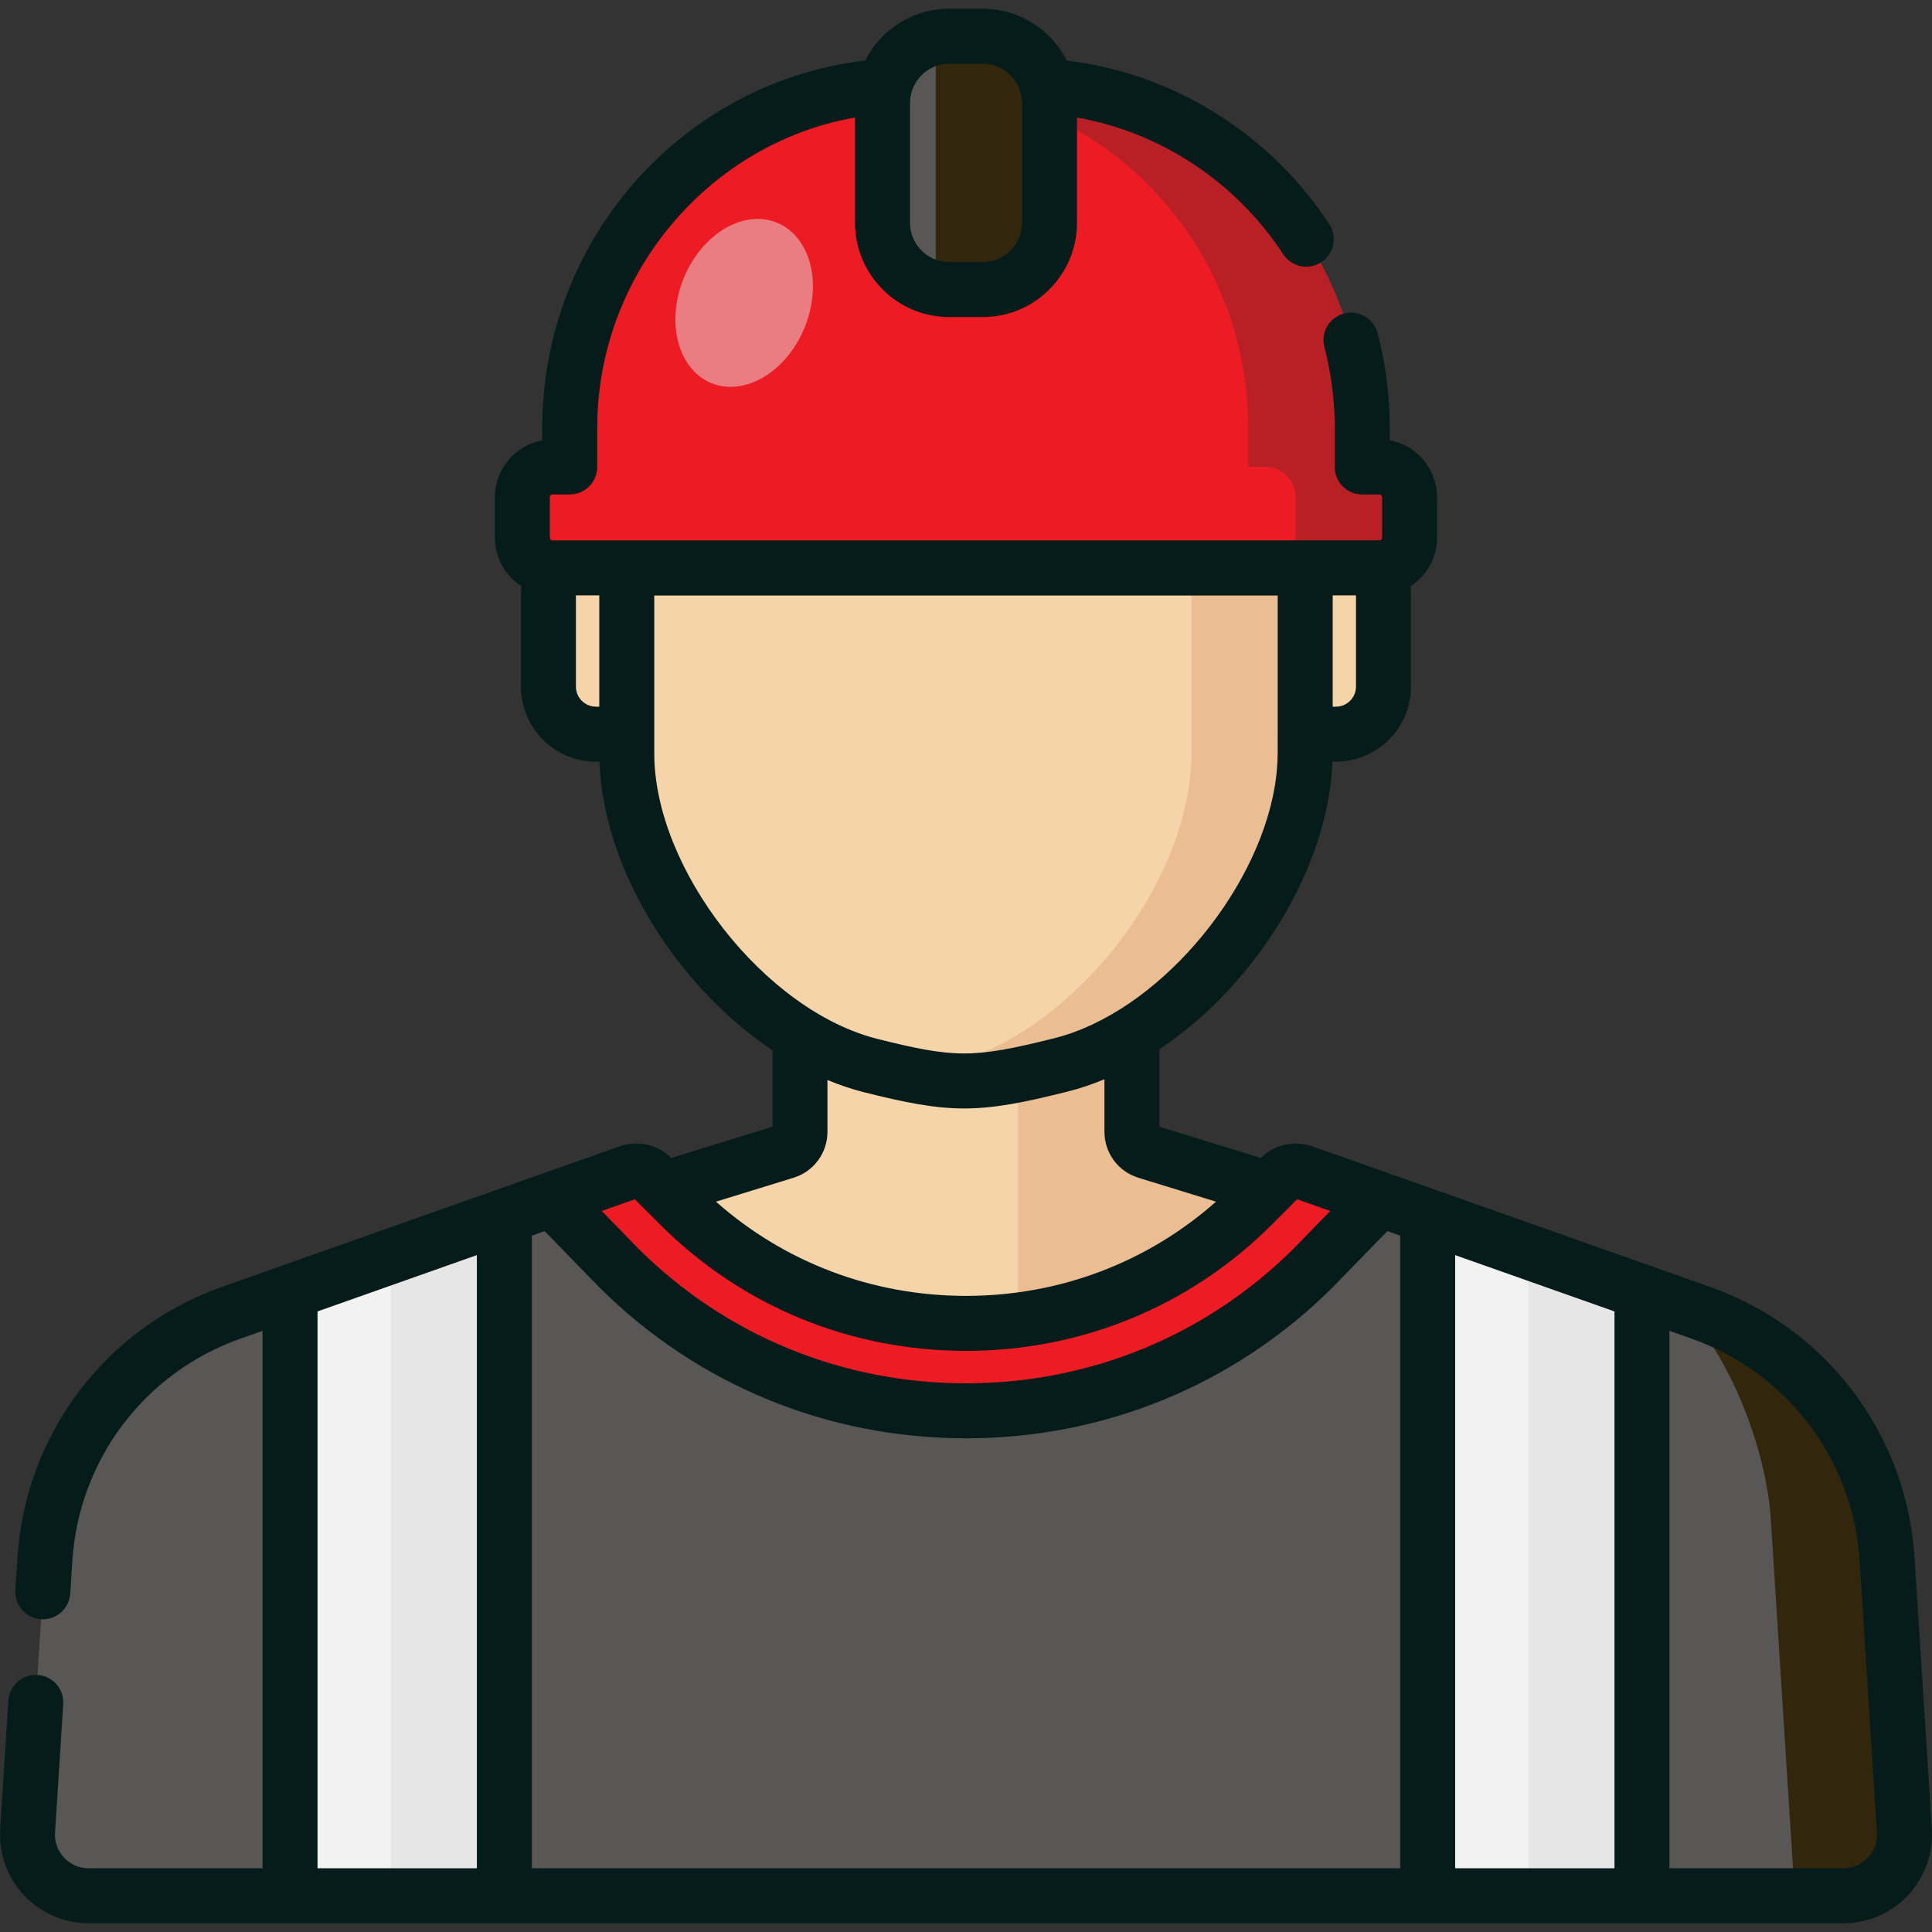 <?xml version="1.0" encoding="UTF-8"?> <svg xmlns="http://www.w3.org/2000/svg" xmlns:xlink="http://www.w3.org/1999/xlink" xmlns:svgjs="http://svgjs.com/svgjs" width="512" height="512" x="0" y="0" viewBox="0 0 512 512" style="enable-background:new 0 0 512 512" xml:space="preserve" class=""><rect x="0" y="0" width="512" height="512" fill="#333333" stroke="none"/> <g> <path xmlns="http://www.w3.org/2000/svg" style="" d="M157.951,194.564h8.15v5.104c0,27.705,20.516,59.187,45.907,74.654l-0.003,25.602 c0,2.404-1.567,4.527-3.865,5.236l-48.944,15.068l0.105,0.112c26.592,27.919,61.645,41.879,96.698,41.879 s70.106-13.96,96.698-41.879l0.109-0.116l-48.951-15.065c-2.297-0.709-3.864-2.832-3.864-5.236l-0.002-25.81 c25.405-15.475,45.91-46.926,45.91-74.644v-4.907h8.15c6.958,0,12.6-5.642,12.6-12.6v-24.678c0-6.958-5.641-12.6-12.6-12.6h-8.15 H166.102h-8.15c-6.959,0-12.6,5.642-12.6,12.6v24.678C145.352,188.923,150.992,194.564,157.951,194.564z" fill="#f5d4a9" data-original="#fed9a8" class=""></path> <g xmlns="http://www.w3.org/2000/svg"> <path style="" d="M352.698,320.342l0.109-0.116l-48.951-15.065c-0.861-0.266-1.62-0.73-2.232-1.335 c-1.02-1.007-1.632-2.399-1.632-3.901l-0.002-25.81c-6.088,3.709-12.455,6.51-18.893,8.11l-0.985,0.245 c-3.861,0.96-7.226,1.744-10.284,2.357v76.659C300.138,358.295,329.609,344.584,352.698,320.342z" fill="#eabe92" data-original="#eabe92" class=""></path> <path style="" d="M345.9,144.687h-30.148v54.784c0,34.36-31.507,74.474-64.803,82.754l-0.985,0.245 c-3.524,0.876-6.635,1.605-9.478,2.194c14.32,2.987,21.718,2.259,39.625-2.194l0.985-0.245c6.454-1.604,12.837-4.417,18.939-8.14 c1.53-0.933,3.041-1.925,4.532-2.97c0.048-0.034,0.095-0.064,0.143-0.098c0.626-0.44,1.246-0.896,1.864-1.356 c0.221-0.164,0.443-0.327,0.663-0.493c0.59-0.446,1.175-0.901,1.756-1.363c0.224-0.178,0.448-0.36,0.671-0.541 c0.593-0.48,1.184-0.963,1.768-1.46c0.107-0.091,0.212-0.185,0.319-0.277c1.94-1.663,3.828-3.416,5.658-5.243 c0.234-0.234,0.469-0.466,0.701-0.702c0.496-0.505,0.987-1.018,1.475-1.534c0.256-0.271,0.508-0.543,0.761-0.817 c0.477-0.516,0.952-1.035,1.419-1.56c0.229-0.258,0.452-0.52,0.679-0.78c0.993-1.141,1.965-2.301,2.909-3.484 c0.114-0.143,0.232-0.282,0.345-0.425c0.402-0.509,0.794-1.027,1.187-1.543c0.278-0.365,0.557-0.729,0.83-1.097 c0.368-0.494,0.728-0.994,1.086-1.494c0.289-0.404,0.576-0.811,0.859-1.219c0.339-0.488,0.676-0.975,1.006-1.467 c0.302-0.451,0.597-0.906,0.891-1.361c0.299-0.462,0.604-0.921,0.895-1.386c0.537-0.858,1.061-1.722,1.572-2.592 c0.245-0.418,0.479-0.841,0.716-1.261c0.306-0.54,0.612-1.08,0.908-1.623c0.239-0.44,0.472-0.883,0.704-1.326 c0.283-0.542,0.563-1.085,0.835-1.63c0.216-0.432,0.431-0.864,0.64-1.297c0.291-0.604,0.572-1.212,0.849-1.82 c0.17-0.374,0.346-0.745,0.511-1.119c0.42-0.953,0.824-1.91,1.208-2.869c0.115-0.286,0.219-0.575,0.33-0.862 c0.278-0.715,0.55-1.433,0.808-2.15c0.136-0.38,0.264-0.76,0.394-1.14c0.22-0.641,0.432-1.284,0.634-1.927 c0.121-0.384,0.241-0.769,0.356-1.152c0.205-0.686,0.396-1.371,0.582-2.058c0.088-0.326,0.181-0.652,0.265-0.977 c0.256-0.999,0.493-1.999,0.704-2.998c0.032-0.148,0.055-0.294,0.085-0.442c0.176-0.862,0.337-1.723,0.48-2.582 c0.056-0.337,0.103-0.673,0.154-1.009c0.102-0.682,0.196-1.364,0.276-2.043c0.043-0.359,0.082-0.718,0.119-1.076 c0.07-0.692,0.125-1.382,0.171-2.071c0.022-0.316,0.048-0.634,0.063-0.949c0.051-0.989,0.083-1.975,0.083-2.955 c0-0.004,0-0.008,0-0.008v-4.911l0,0L345.9,144.687L345.9,144.687z" fill="#eabe92" data-original="#eabe92" class=""></path> </g> <path xmlns="http://www.w3.org/2000/svg" style="" d="M365.708,123.748h-4.685v-10.237c0-0.819-0.011-1.635-0.031-2.449 c-1.254-49.393-41.307-88.4-89.304-88.4h-31.375c-47.998,0-88.051,39.007-89.305,88.4c-0.021,0.814-0.031,1.63-0.031,2.449v10.237 h-4.685c-4.348,0-7.874,3.629-7.874,8.105v10.522c0,4.477,3.525,8.106,7.874,8.106h219.416c4.348,0,7.874-3.629,7.874-8.105v-10.522 C373.582,127.377,370.057,123.748,365.708,123.748z" fill="#ed1c24" data-original="#ffa227" class=""></path> <path xmlns="http://www.w3.org/2000/svg" style="" d="M365.708,123.748h-4.685v-10.237c0-0.819-0.01-1.635-0.031-2.449 c-1.254-49.393-41.307-88.4-89.304-88.4h-30.236c47.998,0,88.051,39.007,89.304,88.4c0.021,0.814,0.031,1.63,0.031,2.449v10.237 h4.685c4.348,0,7.874,3.629,7.874,8.105v10.523c0,4.476-3.525,8.105-7.874,8.105h30.236c4.348,0,7.874-3.629,7.874-8.105v-10.523 C373.582,127.377,370.057,123.748,365.708,123.748z" fill="#b92026" data-original="#f78b0b" class=""></path> <path xmlns="http://www.w3.org/2000/svg" style="" d="M260.449,76.727h-8.889c-9.765,0-17.681-7.916-17.681-17.681V27.267 c0-9.765,7.916-17.681,17.681-17.681h8.889c9.765,0,17.681,7.916,17.681,17.681v31.779 C278.129,68.811,270.214,76.727,260.449,76.727z" fill="#585756" data-original="#ffcc5a" class=""></path> <path xmlns="http://www.w3.org/2000/svg" style="" d="M260.462,9.586h-8.917c-1.221,0-2.413,0.124-3.564,0.361v66.42c1.152,0.236,2.344,0.361,3.564,0.361 h8.917c9.757,0,17.668-7.922,17.668-17.695V27.281C278.129,17.508,270.219,9.586,260.462,9.586z" fill="#32260d" data-original="#ffb000" class=""></path> <path xmlns="http://www.w3.org/2000/svg" style="" d="M450.781,347.916L345.339,310.65c-2.133-0.753-4.507-0.214-6.106,1.387l-7.284,7.294 c-41.773,41.837-110.127,41.837-151.9,0l-7.284-7.294c-1.598-1.601-3.974-2.14-6.106-1.387L61.22,347.916 c-28.024,9.905-47.438,35.61-49.327,65.314l-4.574,71.937c-0.594,9.335,6.806,17.232,16.145,17.232h231.481h2.114h231.48 c9.339,0,16.738-7.898,16.145-17.232l-4.574-71.938C498.219,383.525,478.805,357.82,450.781,347.916z" fill="#585756" data-original="#ffcc5a" class=""></path> <path xmlns="http://www.w3.org/2000/svg" style="" d="M504.682,485.167l-4.574-71.938c-1.889-29.704-21.302-55.409-49.327-65.314l-4.988-1.763 c13.572,14.451,22.381,38.98,23.488,56.39l6.35,99.855h12.908C497.876,502.398,505.275,494.5,504.682,485.167z" fill="#32260d" data-original="#ffb000" class=""></path> <g xmlns="http://www.w3.org/2000/svg"> <polygon style="" points="76.865,342.386 76.865,502.398 133.656,502.398 133.656,322.316 " fill="#f2f2f2" data-original="#f2f2f2" class=""></polygon> <polygon style="" points="378.346,322.316 378.346,502.398 435.136,502.398 435.136,342.386 " fill="#f2f2f2" data-original="#f2f2f2" class=""></polygon> </g> <path xmlns="http://www.w3.org/2000/svg" style="" d="M345.339,310.65c-2.133-0.753-4.507-0.214-6.106,1.387l-7.284,7.294 c-20.886,20.918-48.418,31.378-75.95,31.378s-55.064-10.46-75.95-31.378l-7.284-7.294c-1.598-1.601-3.974-2.14-6.106-1.387 l-20.353,7.193l17.794,18.284c24.527,24.353,57.139,37.754,91.898,37.754s67.371-13.402,91.898-37.754l17.794-18.284L345.339,310.65 z" fill="#ed1c24" data-original="#ffa227" class=""></path> <g xmlns="http://www.w3.org/2000/svg"> <polygon style="" points="404.988,502.398 435.136,502.398 435.136,342.386 404.988,331.732 " fill="#e6e6e6" data-original="#e6e6e6" class=""></polygon> <polygon style="" points="103.508,502.398 133.656,502.398 133.656,322.316 103.508,332.97 " fill="#e6e6e6" data-original="#e6e6e6" class=""></polygon> </g> <ellipse xmlns="http://www.w3.org/2000/svg" transform="matrix(0.378 -0.926 0.926 0.378 48.215 232.55)" style="" cx="197.259" cy="80.375" rx="22.96" ry="17.296" fill="#e97d81" data-original="#ffa233" class=""></ellipse> <path xmlns="http://www.w3.org/2000/svg" style="" d="M511.954,484.704l-4.574-71.937c-2.078-32.674-23.341-60.826-54.17-71.722l-15.645-5.53l0,0 l-56.791-20.071c-0.001,0-0.002,0-0.003-0.001l-33.001-11.664c-0.324-0.114-0.651-0.213-0.98-0.3 c-0.139-0.037-0.278-0.065-0.417-0.098c-0.185-0.043-0.371-0.085-0.557-0.12c-0.181-0.034-0.364-0.061-0.547-0.088 c-0.138-0.02-0.275-0.038-0.412-0.053c-0.214-0.024-0.428-0.045-0.644-0.057c-0.087-0.006-0.173-0.008-0.262-0.011 c-0.188-0.008-0.376-0.024-0.565-0.024c-0.661,0-1.31,0.064-1.952,0.159c-0.032,0.005-0.063,0.009-0.095,0.014 c-1.204,0.187-2.365,0.538-3.46,1.044c-0.005,0.002-0.011,0.005-0.016,0.007c-0.537,0.249-1.058,0.53-1.56,0.851 c-0.017,0.011-0.035,0.02-0.052,0.031c-0.162,0.105-0.317,0.217-0.474,0.329c-0.176,0.124-0.349,0.253-0.519,0.387 c-0.114,0.09-0.228,0.179-0.34,0.273c-0.275,0.232-0.546,0.473-0.804,0.729l-26.85-8.263l-0.002-20.49 c0.455-0.305,0.902-0.624,1.352-0.937c0.051-0.035,0.101-0.069,0.151-0.105c20.653-14.435,36.495-37.407,42.149-60.113 c0.027-0.108,0.052-0.215,0.078-0.323c0.243-0.991,0.465-1.98,0.668-2.969c0.041-0.199,0.083-0.398,0.123-0.598 c0.424-2.15,0.757-4.294,0.988-6.423c0.036-0.324,0.062-0.646,0.093-0.97c0.067-0.715,0.124-1.428,0.168-2.139 c0.024-0.378,0.047-0.754,0.064-1.13c0.008-0.18,0.025-0.363,0.031-0.543h0.908c10.965,0,19.887-8.922,19.887-19.887v-24.678 c0-0.647-0.044-1.289-0.106-1.928c4.223-2.735,7.039-7.522,7.039-12.976V131.86c0-7.587-5.433-13.909-12.558-15.166v-3.176 c0-0.881-0.011-1.759-0.034-2.633c-0.194-7.654-1.265-15.255-3.184-22.594c-1.017-3.893-4.999-6.222-8.892-5.206 c-3.893,1.017-6.225,4.999-5.206,8.892c1.636,6.257,2.549,12.743,2.714,19.28c0.019,0.751,0.029,1.505,0.029,2.262v10.237 c0,4.024,3.262,7.287,7.286,7.287h4.685c0.277,0,0.587,0.336,0.587,0.819v10.521c0,0.483-0.309,0.819-0.587,0.819h-1.063H147.343 h-1.046c-0.278,0-0.588-0.336-0.588-0.819v-10.521c0-0.483,0.309-0.819,0.588-0.819h4.684c4.024,0,7.286-3.262,7.286-7.287V113.52 c0-0.756,0.01-1.51,0.03-2.263c1.011-39.815,30.362-73.484,68.294-80.105v27.906c0,13.766,11.2,24.967,24.967,24.967h8.888 c13.766,0,24.966-11.2,24.966-24.967V31.156c22.075,3.864,42.088,16.997,54.663,36.225c2.202,3.368,6.718,4.312,10.086,2.109 c3.367-2.202,4.313-6.719,2.109-10.086c-15.756-24.092-41.493-40.046-69.537-43.352c-4.117-8.14-12.558-13.737-22.287-13.737h-8.888 c-9.725,0-18.163,5.593-22.284,13.729c-22.12,2.579-42.698,12.862-58.367,29.271c-16.903,17.699-26.554,40.987-27.178,65.571 c-0.023,0.877-0.034,1.754-0.034,2.636v3.176c-7.123,1.258-12.558,7.579-12.558,15.166v10.521c0,5.446,2.808,10.23,7.024,12.966 c-0.063,0.642-0.106,1.288-0.106,1.938v24.679c0,10.965,8.922,19.886,19.887,19.886h0.902c0.015,0.431,0.047,0.865,0.07,1.297 c0.003,0.051,0.005,0.1,0.008,0.151c0.127,2.254,0.364,4.529,0.717,6.817c0.05,0.327,0.11,0.653,0.165,0.98 c0.114,0.681,0.237,1.363,0.371,2.045c0.101,0.522,0.206,1.044,0.318,1.567c0.085,0.394,0.179,0.788,0.271,1.182 c5.584,24.213,22.743,48.248,43.95,62.45l-0.002,20.25l-26.827,8.26c-0.257-0.256-0.525-0.495-0.8-0.725 c-0.112-0.094-0.226-0.183-0.34-0.275c-0.169-0.133-0.341-0.261-0.516-0.384c-0.158-0.113-0.315-0.226-0.477-0.331 c-0.012-0.008-0.024-0.014-0.036-0.022c-0.506-0.326-1.036-0.61-1.58-0.863c-0.003-0.001-0.005-0.002-0.008-0.004 c-1.096-0.506-2.258-0.858-3.464-1.046c-0.031-0.005-0.06-0.009-0.091-0.013c-0.642-0.095-1.292-0.16-1.954-0.16 c-0.189,0-0.377,0.016-0.565,0.024c-0.087,0.004-0.174,0.006-0.262,0.011c-0.215,0.013-0.43,0.034-0.644,0.057 c-0.138,0.015-0.274,0.034-0.411,0.053c-0.183,0.027-0.367,0.054-0.549,0.088c-0.184,0.035-0.368,0.076-0.552,0.119 c-0.141,0.033-0.282,0.061-0.422,0.099c-0.328,0.088-0.655,0.186-0.978,0.3l-20.353,7.192c-0.002,0.001-0.004,0.002-0.007,0.003 l-12.637,4.466c-0.003,0.001-0.006,0.002-0.01,0.003l-56.791,20.071l-0.002,0.001l-15.643,5.529 c-30.83,10.896-52.093,39.048-54.17,71.722l-0.549,8.624c-0.256,4.016,2.794,7.478,6.81,7.734c4,0.242,7.478-2.796,7.733-6.81 l0.549-8.624c1.705-26.836,19.167-49.958,44.482-58.905l5.931-2.096v142.422H23.463c-2.477,0-4.776-0.996-6.474-2.804 c-1.704-1.816-2.557-4.189-2.398-6.679l2.163-34.02c0.256-4.016-2.794-7.478-6.81-7.734c-4.014-0.254-7.478,2.794-7.734,6.81 l-2.163,34.02c-0.41,6.455,1.893,12.862,6.317,17.576c4.417,4.706,10.649,7.405,17.1,7.405h53.402h56.791h244.69h56.791h53.402 c6.451,0,12.683-2.699,17.1-7.405C510.062,497.565,512.364,491.159,511.954,484.704z M251.557,16.888h8.888 c4.802,0,8.841,3.278,10.029,7.711c0.008,0.032,0.011,0.063,0.019,0.095c0.116,0.452,0.202,0.89,0.26,1.319v0.001 c0.057,0.429,0.085,0.85,0.085,1.268v31.776c0,5.732-4.662,10.394-10.393,10.394h-8.888c-5.732,0-10.394-4.662-10.394-10.394V27.282 c0-0.418,0.028-0.839,0.085-1.267c0-0.002,0.001-0.004,0.001-0.004c0.057-0.43,0.144-0.867,0.26-1.318 c0.008-0.03,0.01-0.06,0.018-0.091C242.712,20.167,246.753,16.888,251.557,16.888z M144.339,326.267l14.54,14.942 c0.03,0.031,0.058,0.059,0.088,0.089c25.896,25.71,60.356,39.87,97.033,39.87s71.137-14.16,97.033-39.87 c0.03-0.03,0.058-0.058,0.088-0.089l14.54-14.942l3.397,1.201v167.643H140.942V327.469L144.339,326.267z M168.244,317.82l6.65,6.66 c21.58,21.613,50.384,33.516,81.107,33.516s59.527-11.903,81.107-33.516l6.65-6.66l8.774,3.101L342.723,331 c-23.144,22.956-53.938,35.595-86.722,35.595S192.423,353.956,169.28,331l-9.809-10.08L168.244,317.82z M173.389,199.671v-41.858 h165.215v36.694c0,0.019-0.003,0.038-0.003,0.057v4.908c0,0.158-0.01,0.317-0.011,0.475c-0.007,0.699-0.026,1.4-0.061,2.106 c-0.018,0.342-0.046,0.687-0.07,1.03c-0.041,0.565-0.087,1.131-0.146,1.699c-0.034,0.333-0.07,0.667-0.111,1.001 c-0.082,0.677-0.177,1.356-0.284,2.036c-0.032,0.203-0.058,0.404-0.093,0.607c-4.828,28.68-31.43,59.999-58.488,66.726l-0.989,0.246 c-9.63,2.396-16.453,3.781-22.828,3.781h-0.001c-6.45,0-13.085-1.365-23.072-3.883C202.642,267.781,173.389,230.322,173.389,199.671 z M359.351,181.964c0,2.93-2.383,5.314-5.314,5.314h-0.86v-29.503h6.174V181.964z M152.626,181.965v-24.191h6.19v29.503h-0.877 C155.01,187.278,152.626,184.895,152.626,181.965z M210.277,312.125c5.383-1.661,9.002-6.562,9.004-12.199l0.001-13.714 c3.162,1.311,6.369,2.4,9.602,3.216c10.865,2.739,18.705,4.325,26.634,4.325c0.001,0,0.001,0,0.002,0 c7.867,0,15.617-1.545,26.343-4.212l0.988-0.246c3.277-0.815,6.568-1.917,9.841-3.286l0.001,13.919 c0.002,5.634,3.62,10.534,9.008,12.197l20.552,6.324c-0.08,0.071-0.161,0.143-0.241,0.213c-0.998,0.878-2.01,1.734-3.036,2.569 c-0.156,0.127-0.313,0.251-0.47,0.377c-1.052,0.843-2.117,1.668-3.198,2.465c-0.117,0.086-0.236,0.169-0.354,0.256 c-1.134,0.828-2.28,1.636-3.444,2.412c-0.023,0.016-0.046,0.03-0.069,0.046c-1.171,0.781-2.359,1.532-3.56,2.26 c-0.09,0.054-0.179,0.112-0.27,0.166c-1.162,0.7-2.34,1.369-3.527,2.02c-0.158,0.086-0.315,0.174-0.474,0.261 c-1.157,0.625-2.329,1.225-3.509,1.803c-0.188,0.092-0.377,0.184-0.565,0.276c-1.175,0.566-2.36,1.108-3.557,1.627 c-0.19,0.082-0.382,0.164-0.573,0.245c-1.212,0.516-2.434,1.012-3.666,1.48c-0.162,0.061-0.324,0.12-0.486,0.18 c-1.275,0.477-2.559,0.931-3.855,1.356c-0.084,0.028-0.168,0.053-0.252,0.079c-1.322,0.429-2.654,0.83-3.996,1.204 c-0.058,0.017-0.116,0.035-0.174,0.051c-1.329,0.368-2.669,0.702-4.015,1.014c-0.159,0.037-0.317,0.076-0.476,0.112 c-1.297,0.294-2.603,0.56-3.916,0.803c-0.205,0.039-0.41,0.077-0.616,0.114c-1.294,0.231-2.595,0.437-3.902,0.618 c-0.219,0.031-0.438,0.059-0.658,0.088c-1.313,0.173-2.632,0.323-3.957,0.445c-0.199,0.018-0.399,0.034-0.599,0.051 c-1.359,0.117-2.721,0.212-4.091,0.275c-0.137,0.006-0.273,0.009-0.41,0.015c-1.441,0.06-2.886,0.097-4.336,0.097 c-1.451,0-2.896-0.037-4.336-0.097c-0.137-0.006-0.274-0.009-0.411-0.015c-1.37-0.062-2.732-0.158-4.091-0.275 c-0.199-0.017-0.399-0.033-0.6-0.051c-1.326-0.123-2.645-0.272-3.958-0.445c-0.219-0.029-0.437-0.058-0.655-0.088 c-1.308-0.181-2.609-0.387-3.904-0.618c-0.205-0.037-0.41-0.075-0.615-0.114c-1.313-0.244-2.62-0.508-3.918-0.803 c-0.159-0.036-0.315-0.075-0.474-0.112c-1.348-0.312-2.688-0.647-4.018-1.015c-0.057-0.016-0.114-0.034-0.171-0.05 c-1.345-0.374-2.68-0.777-4.004-1.207c-0.081-0.027-0.163-0.051-0.244-0.077c-1.297-0.424-2.582-0.88-3.86-1.358 c-0.161-0.06-0.322-0.118-0.483-0.178c-1.233-0.468-2.455-0.963-3.667-1.48c-0.191-0.081-0.383-0.163-0.574-0.246 c-1.195-0.518-2.38-1.06-3.555-1.626c-0.19-0.091-0.381-0.184-0.57-0.277c-1.178-0.577-2.348-1.175-3.503-1.8 c-0.162-0.087-0.322-0.177-0.483-0.266c-1.184-0.648-2.358-1.317-3.517-2.015c-0.095-0.057-0.189-0.117-0.284-0.175 c-1.193-0.723-2.373-1.471-3.538-2.245c-0.029-0.019-0.057-0.037-0.086-0.056c-1.158-0.774-2.299-1.578-3.428-2.401 c-0.123-0.09-0.248-0.177-0.372-0.269c-1.075-0.793-2.135-1.612-3.18-2.451c-0.164-0.131-0.328-0.261-0.491-0.393 c-1.021-0.828-2.027-1.681-3.018-2.553c-0.084-0.074-0.167-0.149-0.252-0.223L210.277,312.125z M84.151,495.112V347.539 l42.218-14.92v162.492H84.151z M385.632,495.112V332.62l42.218,14.92v147.572H385.632z M495.011,492.307 c-1.698,1.809-3.997,2.804-6.474,2.804h-46.115V352.689l5.931,2.096c25.315,8.947,42.777,32.069,44.482,58.905l4.574,71.937 C497.568,488.119,496.716,490.49,495.011,492.307z" fill="#051c1b" data-original="#051c1b" class=""></path> <g xmlns="http://www.w3.org/2000/svg"> </g> <g xmlns="http://www.w3.org/2000/svg"> </g> <g xmlns="http://www.w3.org/2000/svg"> </g> <g xmlns="http://www.w3.org/2000/svg"> </g> <g xmlns="http://www.w3.org/2000/svg"> </g> <g xmlns="http://www.w3.org/2000/svg"> </g> <g xmlns="http://www.w3.org/2000/svg"> </g> <g xmlns="http://www.w3.org/2000/svg"> </g> <g xmlns="http://www.w3.org/2000/svg"> </g> <g xmlns="http://www.w3.org/2000/svg"> </g> <g xmlns="http://www.w3.org/2000/svg"> </g> <g xmlns="http://www.w3.org/2000/svg"> </g> <g xmlns="http://www.w3.org/2000/svg"> </g> <g xmlns="http://www.w3.org/2000/svg"> </g> <g xmlns="http://www.w3.org/2000/svg"> </g> </g> </svg> 